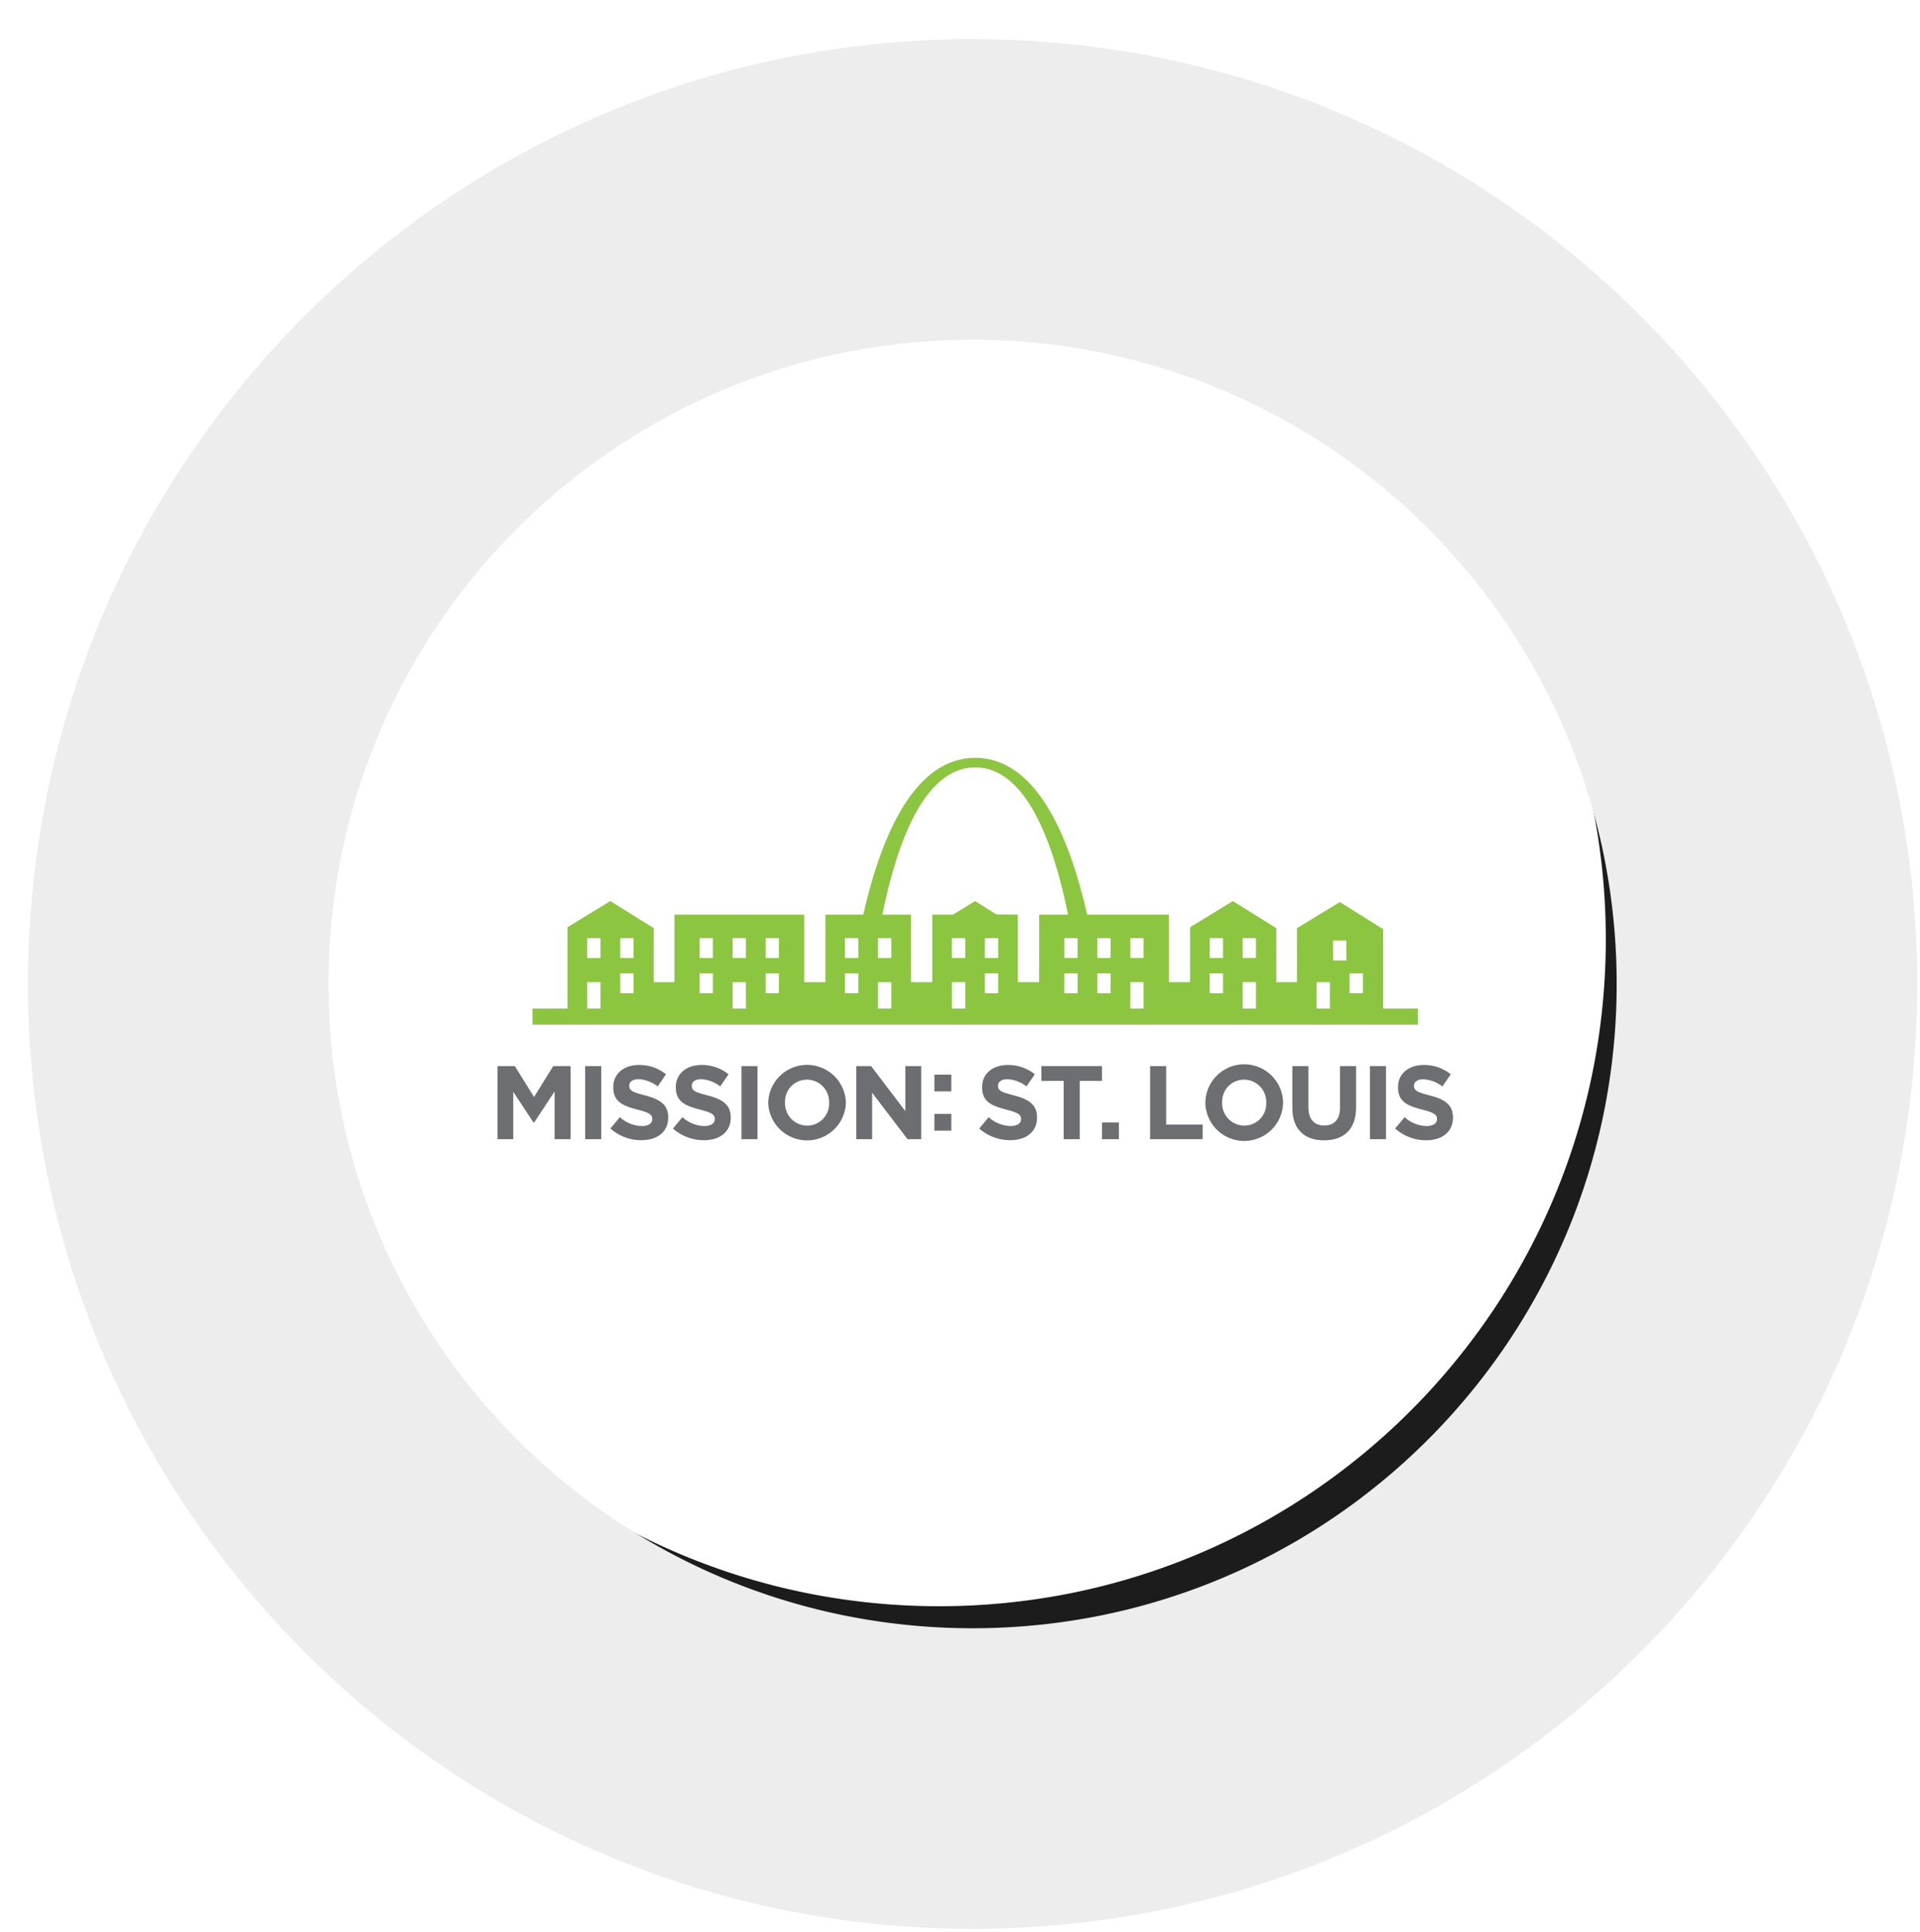 <svg xmlns="http://www.w3.org/2000/svg" xmlns:xlink="http://www.w3.org/1999/xlink" width="343.39" height="345.389" viewBox="0 0 343.39 345.389"><defs><style>.a{fill:#62a0a5;}.b{fill:#fff;}.c{fill:rgba(0,0,0,0.89);}.d{fill:#ededed;stroke:rgba(0,0,0,0);stroke-miterlimit:10;}.e{clip-path:url(#c);}.f{fill:#6d6e71;}.g{fill:#8cc540;fill-rule:evenodd;}.h{filter:url(#a);}</style><filter id="a" x="0" y="0" width="335.889" height="335.889" filterUnits="userSpaceOnUse"><feOffset dx="-4" dy="-6" input="SourceAlpha"/><feGaussianBlur stdDeviation="7" result="b"/><feFlood flood-color="#333e48" flood-opacity="0.353"/><feComposite operator="in" in2="b"/><feComposite in="SourceGraphic"/></filter><clipPath id="c"><circle class="a" cx="96" cy="96" r="96" transform="translate(1552 668)"/></clipPath></defs><g transform="translate(-982.869 -613.787)"><circle class="b" cx="121.338" cy="121.338" r="121.338" transform="translate(1036.193 671.552)"/><g class="h" transform="matrix(1, 0, 0, 1, 982.87, 613.79)"><path class="c" d="M-4061.055,293.889a148.033,148.033,0,0,1-29.615-2.985,146.208,146.208,0,0,1-27.583-8.562,146.944,146.944,0,0,1-24.96-13.548,147.973,147.973,0,0,1-21.747-17.943A147.987,147.987,0,0,1-4182.9,229.1a147.028,147.028,0,0,1-13.548-24.961,146.142,146.142,0,0,1-8.562-27.583A147.991,147.991,0,0,1-4208,146.944a147.988,147.988,0,0,1,2.986-29.614,146.141,146.141,0,0,1,8.562-27.583A147.031,147.031,0,0,1-4182.9,64.786a147.993,147.993,0,0,1,17.944-21.747A147.972,147.972,0,0,1-4143.213,25.1a146.942,146.942,0,0,1,24.96-13.548,146.215,146.215,0,0,1,27.583-8.562A148.032,148.032,0,0,1-4061.055,0a148.03,148.03,0,0,1,29.614,2.985,146.2,146.2,0,0,1,27.583,8.562A146.966,146.966,0,0,1-3978.9,25.1a147.975,147.975,0,0,1,21.747,17.943,148.005,148.005,0,0,1,17.943,21.747,146.961,146.961,0,0,1,13.548,24.961,146.24,146.24,0,0,1,8.562,27.583,148.027,148.027,0,0,1,2.985,29.614,148.03,148.03,0,0,1-2.985,29.615,146.24,146.24,0,0,1-8.562,27.583,146.958,146.958,0,0,1-13.548,24.961,148.011,148.011,0,0,1-17.943,21.747,147.986,147.986,0,0,1-21.747,17.943,146.965,146.965,0,0,1-24.96,13.548,146.21,146.21,0,0,1-27.583,8.562A148.027,148.027,0,0,1-4061.055,293.889Zm0-266.195a120.133,120.133,0,0,0-24.034,2.423,118.658,118.658,0,0,0-22.385,6.949A119.291,119.291,0,0,0-4127.73,48.06a120.207,120.207,0,0,0-17.649,14.562,120.124,120.124,0,0,0-14.561,17.649,119.266,119.266,0,0,0-11,20.257,118.607,118.607,0,0,0-6.949,22.385,120.1,120.1,0,0,0-2.423,24.033,120.1,120.1,0,0,0,2.423,24.033,118.608,118.608,0,0,0,6.949,22.384,119.267,119.267,0,0,0,11,20.256,120.116,120.116,0,0,0,14.561,17.649,120.2,120.2,0,0,0,17.649,14.561,119.281,119.281,0,0,0,20.257,10.995,118.656,118.656,0,0,0,22.385,6.949,120.139,120.139,0,0,0,24.034,2.423,120.128,120.128,0,0,0,24.032-2.423,118.645,118.645,0,0,0,22.384-6.949,119.235,119.235,0,0,0,20.256-10.995,120.105,120.105,0,0,0,17.649-14.561,120.14,120.14,0,0,0,14.562-17.649,119.258,119.258,0,0,0,10.995-20.256,118.7,118.7,0,0,0,6.949-22.384,120.137,120.137,0,0,0,2.423-24.033,120.139,120.139,0,0,0-2.423-24.033,118.7,118.7,0,0,0-6.949-22.385,119.256,119.256,0,0,0-10.995-20.257,120.145,120.145,0,0,0-14.562-17.649,120.111,120.111,0,0,0-17.649-14.562,119.247,119.247,0,0,0-20.256-10.995,118.648,118.648,0,0,0-22.384-6.949A120.125,120.125,0,0,0-4061.055,27.694Z" transform="translate(4233 27)"/></g><path class="d" d="M-4073.1,334.457a168.017,168.017,0,0,1-31.71-9.845,168.959,168.959,0,0,1-28.7-15.576,170.18,170.18,0,0,1-25-20.63,170.065,170.065,0,0,1-20.631-25,168.983,168.983,0,0,1-15.576-28.7,168.136,168.136,0,0,1-9.843-31.713A170.131,170.131,0,0,1-4208,168.945a170.133,170.133,0,0,1,3.434-34.049,168.16,168.16,0,0,1,9.843-31.713,169.023,169.023,0,0,1,15.576-28.7,170.12,170.12,0,0,1,20.631-25,170.24,170.24,0,0,1,25-20.629,168.958,168.958,0,0,1,28.7-15.576,168.018,168.018,0,0,1,31.71-9.845A170.187,170.187,0,0,1-4039.055,0a170.172,170.172,0,0,1,34.048,3.432,168.15,168.15,0,0,1,31.714,9.845,168.984,168.984,0,0,1,28.7,15.576,170.224,170.224,0,0,1,25,20.629,170.224,170.224,0,0,1,20.631,25,169.067,169.067,0,0,1,15.576,28.7,168.1,168.1,0,0,1,9.845,31.713,170.239,170.239,0,0,1,3.432,34.049,170.237,170.237,0,0,1-3.432,34.048,168.1,168.1,0,0,1-9.845,31.713,168.914,168.914,0,0,1-15.576,28.7,170.115,170.115,0,0,1-20.631,25,170.165,170.165,0,0,1-25,20.63,168.949,168.949,0,0,1-28.7,15.576,168.15,168.15,0,0,1-31.714,9.845,170.171,170.171,0,0,1-34.048,3.432A170.186,170.186,0,0,1-4073.1,334.457Zm10.834-278.364a114.571,114.571,0,0,0-21.623,6.712,115.056,115.056,0,0,0-19.567,10.62,116.023,116.023,0,0,0-17.049,14.066,116.122,116.122,0,0,0-14.064,17.048,115.14,115.14,0,0,0-10.622,19.568,114.594,114.594,0,0,0-6.711,21.622,116.109,116.109,0,0,0-2.341,23.216,116.109,116.109,0,0,0,2.341,23.216,114.6,114.6,0,0,0,6.711,21.623,115.09,115.09,0,0,0,10.622,19.567,116.067,116.067,0,0,0,14.064,17.048,116.008,116.008,0,0,0,17.049,14.066,115.062,115.062,0,0,0,19.567,10.621,114.647,114.647,0,0,0,21.623,6.712,116.079,116.079,0,0,0,23.216,2.34,116.062,116.062,0,0,0,23.215-2.34,114.6,114.6,0,0,0,21.623-6.712,115.156,115.156,0,0,0,19.568-10.621A116,116,0,0,0-3957.6,250.4a115.985,115.985,0,0,0,14.067-17.048,115.246,115.246,0,0,0,10.62-19.567,114.642,114.642,0,0,0,6.712-21.623,116.075,116.075,0,0,0,2.34-23.216,116.075,116.075,0,0,0-2.34-23.216,114.609,114.609,0,0,0-6.712-21.622,115.255,115.255,0,0,0-10.62-19.568A116.039,116.039,0,0,0-3957.6,87.491a116.067,116.067,0,0,0-17.047-14.066,115.151,115.151,0,0,0-19.568-10.62,114.521,114.521,0,0,0-21.623-6.712,115.986,115.986,0,0,0-23.215-2.34A116,116,0,0,0-4062.27,56.093Z" transform="translate(5195.869 620.787)"/><g transform="translate(963.129 554.783)"><g transform="translate(108.713 249.399)"><path class="f" d="M568.965,528.189h3.025v2.988h-3.025Zm0,7.023h3.025V538.2h-3.025Z" transform="translate(-490.826 -526.433)"/><g transform="translate(0 0)"><path class="f" d="M108.713,519.172h3.1l3.437,5.528,3.436-5.528h3.1v13.073h-2.857V523.71l-3.679,5.584h-.075l-3.641-5.528v8.479h-2.819Z" transform="translate(-108.713 -518.947)"/><path class="f" d="M201.108,519.172h2.875v13.073h-2.875Z" transform="translate(-185.422 -518.947)"/><path class="f" d="M227.662,529.421l1.7-2.035a6,6,0,0,0,3.9,1.588c1.177,0,1.887-.468,1.887-1.233V527.7c0-.728-.449-1.1-2.634-1.662-2.633-.672-4.333-1.4-4.333-4v-.037c0-2.373,1.9-3.943,4.575-3.943a7.56,7.56,0,0,1,4.856,1.664l-1.495,2.165a6.124,6.124,0,0,0-3.4-1.289c-1.1,0-1.681.505-1.681,1.14v.037c0,.858.56,1.138,2.82,1.718,2.652.691,4.146,1.643,4.146,3.922v.037c0,2.6-1.98,4.054-4.8,4.054A8.326,8.326,0,0,1,227.662,529.421Z" transform="translate(-207.468 -518.029)"/><path class="f" d="M293.525,529.421l1.7-2.035a6,6,0,0,0,3.9,1.588c1.176,0,1.886-.468,1.886-1.233V527.7c0-.728-.447-1.1-2.633-1.662-2.633-.672-4.332-1.4-4.332-4v-.037c0-2.373,1.9-3.943,4.575-3.943a7.558,7.558,0,0,1,4.856,1.664l-1.494,2.165a6.124,6.124,0,0,0-3.4-1.289c-1.1,0-1.681.505-1.681,1.14v.037c0,.858.56,1.138,2.82,1.718,2.652.691,4.146,1.643,4.146,3.922v.037c0,2.6-1.979,4.054-4.8,4.054A8.326,8.326,0,0,1,293.525,529.421Z" transform="translate(-262.149 -518.029)"/><path class="f" d="M365.727,519.172H368.6v13.073h-2.876Z" transform="translate(-322.093 -518.947)"/><path class="f" d="M393.919,524.645v-.037a6.951,6.951,0,0,1,13.895-.037v.037a6.951,6.951,0,0,1-13.895.037Zm10.889,0v-.037a3.973,3.973,0,0,0-3.959-4.11,3.912,3.912,0,0,0-3.923,4.072v.037a3.973,3.973,0,0,0,3.959,4.109A3.912,3.912,0,0,0,404.808,524.645Z" transform="translate(-345.498 -517.847)"/><path class="f" d="M486.668,519.172h2.653l6.126,8.05v-8.05h2.839v13.073h-2.448l-6.331-8.312v8.312h-2.839Z" transform="translate(-422.501 -518.947)"/><path class="f" d="M616.185,529.421l1.7-2.035a6,6,0,0,0,3.9,1.588c1.175,0,1.885-.468,1.885-1.233V527.7c0-.728-.447-1.1-2.633-1.662-2.632-.672-4.331-1.4-4.331-4v-.037c0-2.373,1.9-3.943,4.574-3.943a7.557,7.557,0,0,1,4.856,1.664l-1.494,2.165a6.126,6.126,0,0,0-3.4-1.289c-1.1,0-1.682.505-1.682,1.14v.037c0,.858.56,1.138,2.82,1.718,2.651.691,4.146,1.643,4.146,3.922v.037c0,2.6-1.978,4.054-4.8,4.054A8.326,8.326,0,0,1,616.185,529.421Z" transform="translate(-530.029 -518.029)"/><path class="f" d="M685.7,521.824h-3.977v-2.652h10.831v2.652h-3.977v10.421H685.7Z" transform="translate(-584.441 -518.947)"/><path class="f" d="M745.522,578.574h3.025v2.988h-3.025Z" transform="translate(-637.408 -568.264)"/><path class="f" d="M796.227,519.172H799.1V529.63h6.518v2.615h-9.394Z" transform="translate(-679.505 -518.947)"/><path class="f" d="M854.421,524.645v-.037a6.951,6.951,0,0,1,13.9-.037v.037a6.951,6.951,0,0,1-13.9.037Zm10.889,0v-.037a3.972,3.972,0,0,0-3.959-4.11,3.911,3.911,0,0,0-3.923,4.072v.037a3.973,3.973,0,0,0,3.96,4.109A3.911,3.911,0,0,0,865.31,524.645Z" transform="translate(-727.819 -517.847)"/><path class="f" d="M946.1,526.642v-7.47h2.875v7.4c0,2.128,1.064,3.229,2.82,3.229s2.821-1.064,2.821-3.136v-7.489H957.5v7.375c0,3.961-2.223,5.9-5.733,5.9S946.1,530.49,946.1,526.642Z" transform="translate(-803.938 -518.947)"/><path class="f" d="M1027.788,519.172h2.875v13.073h-2.875Z" transform="translate(-871.753 -518.947)"/><path class="f" d="M1054.342,529.421l1.7-2.035a6,6,0,0,0,3.9,1.588c1.176,0,1.886-.468,1.886-1.233V527.7c0-.728-.45-1.1-2.633-1.662-2.634-.672-4.334-1.4-4.334-4v-.037c0-2.373,1.905-3.943,4.577-3.943a7.553,7.553,0,0,1,4.854,1.664L1062.8,521.9a6.124,6.124,0,0,0-3.4-1.289c-1.1,0-1.682.505-1.682,1.14v.037c0,.858.562,1.138,2.822,1.718,2.653.691,4.145,1.643,4.145,3.922v.037c0,2.6-1.979,4.054-4.8,4.054A8.328,8.328,0,0,1,1054.342,529.421Z" transform="translate(-893.799 -518.029)"/></g></g><path class="g" d="M297.751,239.335V225.144l-7.758-4.849-7.659,4.674v9.645h-3.7v-9.646l-7.758-4.85-7.658,4.675v9.82h-3.8V222.541h-14.6c-3.393-14.838-9.4-28-20.027-28.037-10.625.034-16.631,13.2-20.025,28.037h-6.78v12.073h-3.8V222.541H171v12.073h-3.705v-9.646l-7.758-4.85-7.659,4.675v14.542h-6.266v2.874H303.972v-2.874Zm-139.974,0H155.4v-4.721h2.379Zm0-9.028H155.4v-3.558h2.379Zm5.9,6.293H161.3v-3.56h2.379Zm0-6.293H161.3v-3.558h2.379Zm14.2,6.293H175.5v-3.56h2.38Zm0-6.293H175.5v-3.558h2.379Zm5.9,9.028H181.4v-4.721h2.377Zm0-9.028H181.4v-3.558h2.379Zm5.9,6.293H187.3v-3.56h2.38Zm0-6.293H187.3v-3.558h2.38Zm14.205,6.293H201.5v-3.56h2.381Zm0-6.293H201.5v-3.558h2.381Zm5.9,9.028h-2.376v-4.721h2.376Zm0-9.028h-2.379v-3.558h2.379ZM223,239.335h-2.379v-4.721H223Zm0-9.028h-2.381v-3.558H223Zm5.9,6.293h-2.381v-3.56h2.381Zm0-6.293h-2.381v-3.558h2.381Zm7.321,4.307h-3.8V222.539l-3.837-.03-3.822-2.391-3.933,2.423h-3.726v12.073h-3.8V222.541h-5.114c3.512-17.287,9.163-26.329,16.6-26.33s13.089,9.043,16.6,26.33h-5.164Zm6.883,1.986h-2.38v-3.56h2.38Zm0-6.293h-2.38v-3.558h2.38Zm5.9,6.293H246.63v-3.56h2.382Zm0-6.293H246.63v-3.558h2.382Zm5.9,9.028h-2.376v-4.721h2.376Zm0-9.028H252.53v-3.558h2.379Zm14.2,6.293h-2.377v-3.56h2.377Zm0-6.293h-2.377v-3.558h2.377Zm5.9,9.028h-2.376v-4.721h2.376Zm0-9.028h-2.378v-3.558h2.378Zm13.217,9.028h-2.376v-4.721h2.376Zm2.951-8.592h-2.376v-3.557h2.376Zm2.952,5.857h-2.378v-3.56h2.378Z" transform="translate(-30.634)"/></g></g></svg>